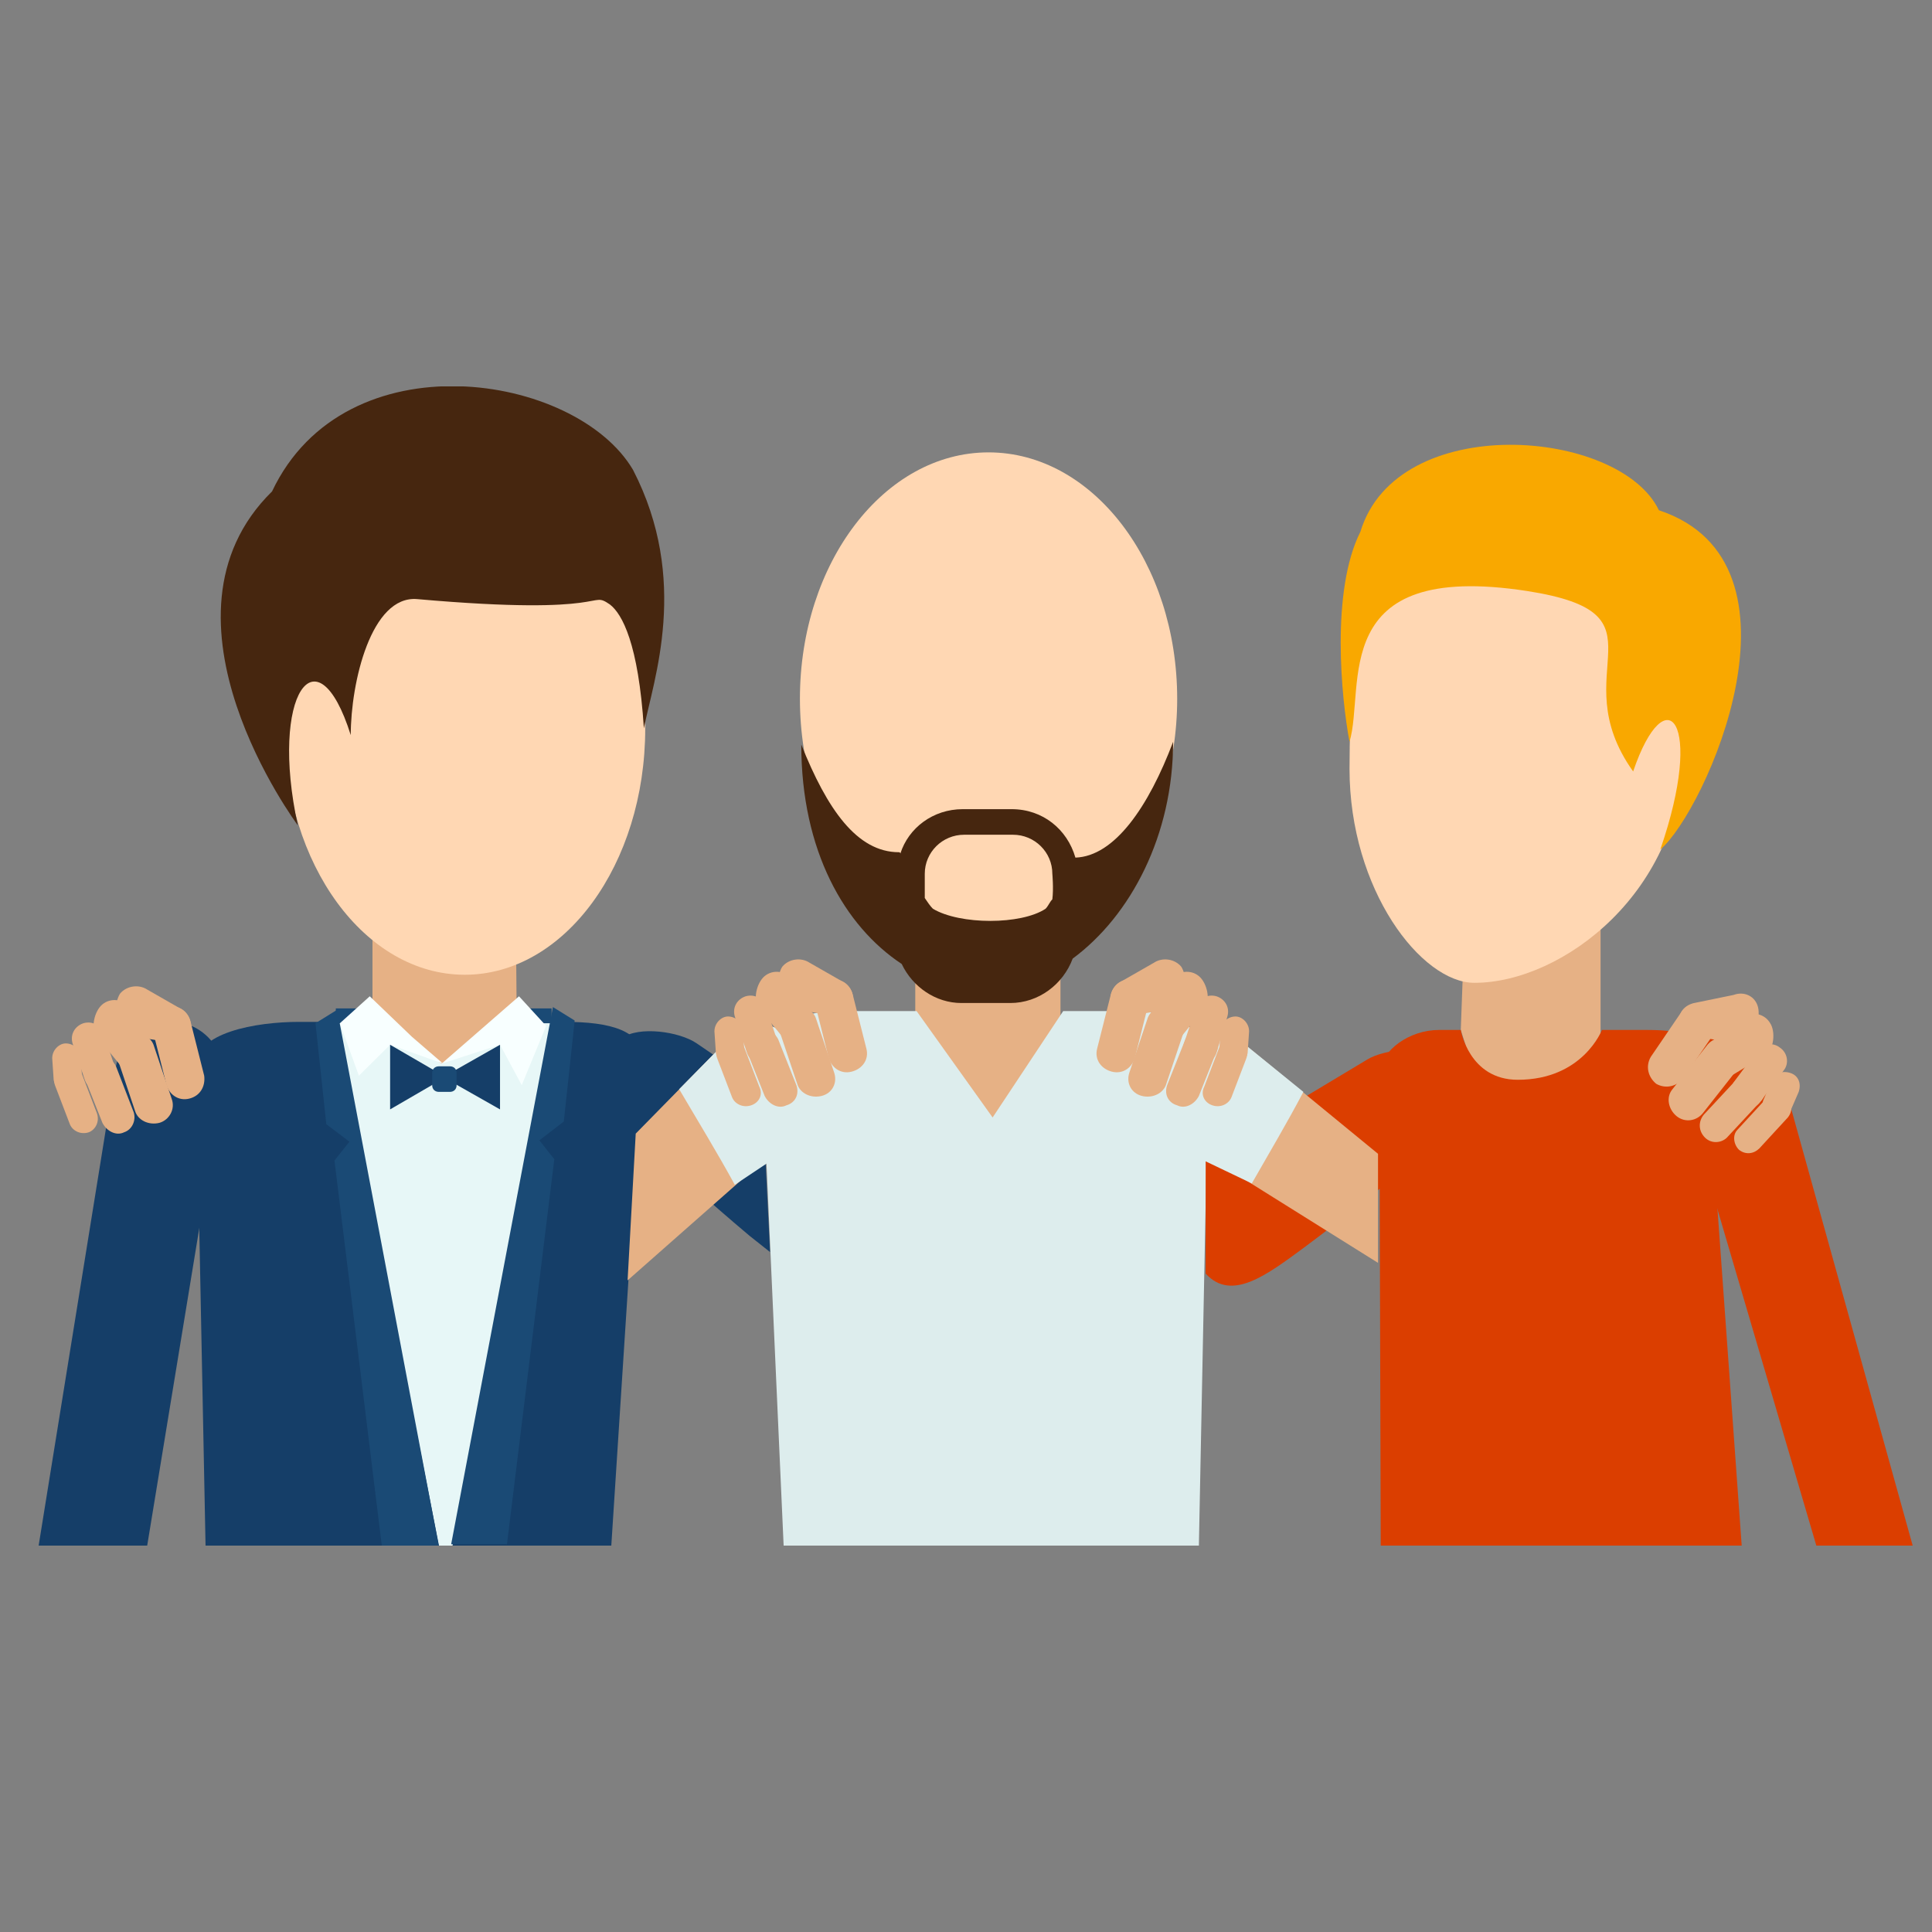 <?xml version="1.0" encoding="UTF-8"?> <svg xmlns="http://www.w3.org/2000/svg" width="100" height="100" viewBox="0 0 100 100" fill="none"><rect x="0" y="0" width="100" height="100" fill="#808080" stroke="none"/> <g clip-path="url(#clip0_707_924)"> <path d="M39.437 56.307L36.066 54.007C35.153 53.38 33.046 53.101 32.203 53.728C29.674 55.679 30.096 56.167 31.009 56.794C31.009 56.794 34.24 60.139 38.805 63.972C39.156 64.251 39.508 64.53 39.859 64.808L39.437 56.307Z" fill="#153E68"></path> <path d="M28.55 52.195H17.382V53.798H28.55V52.195Z" fill="#1A4A75"></path> <path d="M19.279 58.467H26.794L26.654 42.091H19.279V58.467Z" fill="#E6B185"></path> <path d="M24.055 50.453C29.214 50.453 33.397 44.743 33.397 37.7C33.397 30.657 29.214 24.948 24.055 24.948C18.896 24.948 14.713 30.657 14.713 37.7C14.713 44.743 18.896 50.453 24.055 50.453Z" fill="#FFD7B3"></path> <path d="M29.182 52.962H26.794L22.861 55.052L19.208 52.962H16.961C14.713 52.962 13.941 57.073 14.011 58.746L16.048 80H27.707L32.273 58.606C32.483 56.934 31.43 52.962 29.182 52.962Z" fill="#E7F7F7"></path> <path d="M31.641 80L33.256 54.983C33.397 53.31 31.5 52.892 29.253 52.892H29.182L23.423 80H31.641Z" fill="#153E68"></path> <path d="M22.72 80L17.382 52.892H15.486C13.238 52.892 10.077 53.45 10.148 55.192L10.639 80H22.72Z" fill="#153E68"></path> <path d="M26.232 80L28.691 60L27.918 59.024L29.182 58.049C29.182 58.049 29.744 52.892 29.744 52.822L28.62 52.126L23.352 79.93H26.232V80Z" fill="#1A4A75"></path> <path d="M18.085 59.094L17.312 60.07L19.77 80.07H22.72L17.452 52.265L16.329 52.962L16.89 58.188L18.085 59.094Z" fill="#1A4A75"></path> <path d="M7.619 80L11.553 56.028C11.763 54.565 10.78 53.171 9.235 52.892H9.164C7.689 52.683 6.285 53.659 6.004 55.192L2 80H7.619Z" fill="#153E68"></path> <path d="M26.864 51.568L28.269 53.101L27.005 56.167L25.881 54.077L22.861 55.052L26.864 51.568Z" fill="#F8FFFF"></path> <path d="M19.138 51.568L17.593 52.962L18.576 55.679L20.192 54.077L22.931 55.052L21.316 53.659L19.138 51.568Z" fill="#F8FFFF"></path> <path d="M15.415 42.718C15.415 42.718 7.408 31.986 14.081 25.436C17.874 17.422 29.814 19.303 32.765 24.32C35.715 30.035 33.818 35.192 33.327 37.7C33.045 33.31 32.203 31.777 31.57 31.289C30.447 30.523 31.852 31.916 21.597 31.01C19.209 30.801 18.155 35.331 18.155 38.049C16.399 32.474 13.941 35.958 15.415 42.718Z" fill="#46260F"></path> <path d="M54.89 54.983L51.448 60.836L47.374 54.983V40.627H54.89V54.983Z" fill="#E6B185"></path> <path d="M51.167 48.92C56.559 48.92 60.931 43.21 60.931 36.167C60.931 29.124 56.559 23.415 51.167 23.415C45.775 23.415 41.404 29.124 41.404 36.167C41.404 43.21 45.775 48.92 51.167 48.92Z" fill="#FFD7B3"></path> <path d="M62.054 80L62.546 55.192C62.616 53.519 61.001 52.334 58.753 52.334H55.03L51.378 57.84L47.444 52.334H43.441C41.193 52.334 39.297 53.31 39.437 54.983L40.561 80H62.054Z" fill="#DDEDED"></path> <path d="M62.406 59.861L70.764 54.843C71.677 54.286 73.855 54.077 74.627 54.773C77.015 56.864 76.594 57.352 75.681 57.909C75.681 57.909 72.239 61.045 67.463 64.599C65.566 65.993 63.74 67.387 62.406 65.923V59.861Z" fill="#DB3E00"></path> <path d="M41.966 54.634C41.053 53.38 39.297 52.474 38.103 53.38L32.905 58.676L32.484 66.272L41.334 58.467C42.598 57.561 42.879 55.889 41.966 54.634Z" fill="#E6B185"></path> <path d="M59.736 54.634C60.65 53.38 62.406 52.474 63.599 53.38L71.326 59.721V65.366L60.298 58.467C59.104 57.561 58.894 55.889 59.736 54.634Z" fill="#E6B185"></path> <path d="M41.966 54.634C41.053 53.38 39.297 52.474 38.103 53.38L35.153 56.376C36.136 58.049 37.12 59.652 38.033 61.324L42.317 58.467C43.581 57.631 42.879 55.889 41.966 54.634Z" fill="#DDEDED"></path> <path d="M67.463 56.516L63.599 53.38C62.335 52.474 60.649 53.38 59.736 54.565L59.666 54.634C58.753 55.889 57.629 57.491 58.823 58.397L64.793 61.254C65.707 59.652 66.62 58.118 67.463 56.516Z" fill="#DDEDED"></path> <path d="M75.61 53.31L78.069 61.045L82.845 55.192V43.693H75.962L75.61 53.31Z" fill="#E6B185"></path> <path d="M69.851 39.791C69.851 46.063 73.573 50.871 76.313 50.871C80.878 50.871 87.13 46.132 87.13 38.746C87.2 32.474 79.754 27.526 75.189 27.526C70.694 27.596 69.851 33.519 69.851 39.791Z" fill="#FFD7B3"></path> <path d="M85.936 43.972C88.253 42.021 94.083 29.129 85.865 26.411C83.828 22.16 72.309 21.254 70.413 27.526C68.868 30.592 69.429 36.167 69.851 38.397C70.694 35.54 68.657 28.989 79.052 30.592C86.638 31.777 80.808 34.704 84.531 39.93C86.216 34.983 88.253 37.282 85.936 43.972Z" fill="#F9A800"></path> <path d="M90.15 80L88.324 54.634C88.183 53.519 86.778 53.31 85.233 53.31H82.915C82.915 53.31 81.932 55.889 78.56 55.889C76.032 55.889 75.61 53.31 75.61 53.31H74.487C72.941 53.31 71.537 54.355 71.396 55.47L71.466 80H90.15Z" fill="#DB3E00"></path> <path d="M94.013 80H99L91.906 54.495C91.555 53.519 90.501 53.31 89.377 53.31C86.146 53.31 86.216 53.937 86.638 54.913L94.013 80Z" fill="#DB3E00"></path> <path d="M59.736 53.798C60.158 54.146 60.79 54.077 61.141 53.658L62.335 52.195C62.687 51.777 62.476 50.871 62.054 50.523C61.633 50.174 61.001 50.244 60.65 50.662L59.596 52.404C59.245 52.822 59.315 53.45 59.736 53.798Z" fill="#E6B185"></path> <path d="M59.104 56.725C59.666 56.864 60.228 56.585 60.368 56.098L61.282 53.38C61.422 52.822 61.141 52.265 60.65 52.126C60.088 51.986 59.526 52.265 59.385 52.753L58.472 55.47C58.261 56.028 58.542 56.585 59.104 56.725Z" fill="#E6B185"></path> <path d="M57.7 52.265C58.051 52.683 58.683 52.753 59.104 52.474L61.141 52.126C61.563 51.777 61.422 50.453 61.141 50.035C60.79 49.617 60.158 49.547 59.736 49.826L57.91 50.871C57.419 51.219 57.348 51.847 57.7 52.265Z" fill="#E6B185"></path> <path d="M57.559 55.471C58.121 55.61 58.613 55.261 58.753 54.704L59.455 51.916C59.596 51.359 59.245 50.871 58.683 50.732C58.121 50.592 57.629 50.941 57.489 51.498L56.786 54.286C56.646 54.843 56.997 55.331 57.559 55.471Z" fill="#E6B185"></path> <path d="M60.931 57.212C61.352 57.422 61.844 57.143 62.054 56.725L62.967 54.425C63.178 54.007 62.897 53.519 62.476 53.31C62.054 53.101 61.563 53.38 61.352 53.798L60.439 56.098C60.228 56.585 60.439 57.073 60.931 57.212Z" fill="#E6B185"></path> <path d="M61.914 55.052C62.405 55.192 62.827 54.913 62.967 54.495L63.529 52.613C63.67 52.126 63.389 51.707 62.967 51.568C62.476 51.429 62.054 51.707 61.914 52.126L61.282 54.007C61.141 54.495 61.422 54.913 61.914 55.052Z" fill="#E6B185"></path> <path d="M62.757 57.213C63.178 57.352 63.599 57.143 63.74 56.794L64.513 54.773C64.653 54.355 64.442 53.937 64.091 53.798C63.67 53.659 63.248 53.868 63.108 54.216L62.335 56.237C62.124 56.655 62.335 57.073 62.757 57.213Z" fill="#E6B185"></path> <path d="M63.81 55.122C64.232 55.122 64.583 54.774 64.583 54.425L64.653 53.38C64.653 52.962 64.302 52.613 63.951 52.613C63.529 52.613 63.178 52.962 63.178 53.31L63.108 54.355C63.038 54.774 63.389 55.122 63.81 55.122Z" fill="#E6B185"></path> <path d="M88.323 55.261C88.604 55.749 89.237 55.889 89.728 55.61L91.344 54.634C91.835 54.355 91.906 53.38 91.625 52.962C91.344 52.474 90.712 52.334 90.22 52.613L88.675 53.868C88.253 54.146 88.043 54.773 88.323 55.261Z" fill="#E6B185"></path> <path d="M86.778 57.77C87.2 58.118 87.832 58.049 88.183 57.561L89.939 55.331C90.29 54.913 90.22 54.286 89.728 53.937C89.307 53.589 88.675 53.658 88.324 54.146L86.568 56.376C86.216 56.794 86.357 57.422 86.778 57.77Z" fill="#E6B185"></path> <path d="M86.989 53.101C87.13 53.658 87.692 53.937 88.253 53.728L90.29 54.077C90.852 53.937 91.133 52.613 90.993 52.125C90.852 51.568 90.29 51.289 89.728 51.498L87.692 51.916C87.059 52.056 86.778 52.613 86.989 53.101Z" fill="#E6B185"></path> <path d="M85.725 56.098C86.216 56.376 86.778 56.237 87.129 55.819L88.745 53.45C89.026 52.962 88.885 52.404 88.464 52.056C87.972 51.777 87.41 51.916 87.059 52.334L85.444 54.704C85.163 55.192 85.303 55.749 85.725 56.098Z" fill="#E6B185"></path> <path d="M88.253 58.885C88.605 59.233 89.166 59.164 89.447 58.815L91.133 57.004C91.484 56.655 91.414 56.097 91.063 55.819C90.712 55.47 90.15 55.54 89.869 55.889L88.183 57.7C87.902 58.049 87.902 58.537 88.253 58.885Z" fill="#E6B185"></path> <path d="M89.939 57.212C90.29 57.491 90.852 57.422 91.133 57.003L92.327 55.401C92.608 55.052 92.538 54.495 92.117 54.216C91.765 53.937 91.203 54.007 90.922 54.425L89.728 56.028C89.518 56.376 89.588 56.934 89.939 57.212Z" fill="#E6B185"></path> <path d="M90.009 59.512C90.361 59.791 90.782 59.721 91.063 59.443L92.538 57.84C92.819 57.491 92.749 57.073 92.468 56.794C92.117 56.516 91.695 56.585 91.414 56.864L89.939 58.467C89.658 58.746 89.728 59.233 90.009 59.512Z" fill="#E6B185"></path> <path d="M91.695 57.909C92.116 58.049 92.538 57.909 92.678 57.491L93.1 56.516C93.24 56.098 93.1 55.679 92.678 55.54C92.257 55.401 91.835 55.54 91.695 55.958L91.273 56.934C91.133 57.282 91.344 57.77 91.695 57.909Z" fill="#E6B185"></path> <path d="M41.896 53.798C41.474 54.146 40.842 54.077 40.491 53.658L39.297 52.195C38.946 51.777 39.157 50.871 39.578 50.523C39.999 50.174 40.632 50.244 40.983 50.662L41.966 52.404C42.388 52.822 42.388 53.45 41.896 53.798Z" fill="#E6B185"></path> <path d="M42.528 56.725C41.966 56.864 41.404 56.585 41.264 56.098L40.35 53.38C40.21 52.822 40.491 52.265 40.983 52.126C41.544 51.986 42.106 52.265 42.247 52.753L43.16 55.47C43.371 56.028 43.09 56.585 42.528 56.725Z" fill="#E6B185"></path> <path d="M43.932 52.265C43.581 52.683 42.949 52.753 42.528 52.474L40.491 52.126C40.069 51.777 40.21 50.453 40.491 50.035C40.842 49.617 41.474 49.547 41.896 49.826L43.722 50.871C44.214 51.219 44.284 51.847 43.932 52.265Z" fill="#E6B185"></path> <path d="M44.073 55.471C43.511 55.61 43.02 55.261 42.879 54.704L42.177 51.916C42.036 51.359 42.387 50.871 42.949 50.732C43.511 50.592 44.003 50.941 44.143 51.498L44.846 54.286C44.986 54.843 44.635 55.331 44.073 55.471Z" fill="#E6B185"></path> <path d="M40.702 57.212C40.28 57.422 39.788 57.143 39.578 56.725L38.665 54.425C38.454 54.007 38.735 53.519 39.156 53.31C39.578 53.101 40.069 53.38 40.28 53.798L41.193 56.098C41.404 56.585 41.193 57.073 40.702 57.212Z" fill="#E6B185"></path> <path d="M39.718 55.052C39.227 55.192 38.805 54.913 38.665 54.495L38.033 52.613C37.892 52.126 38.173 51.707 38.594 51.568C39.086 51.429 39.508 51.707 39.648 52.126L40.28 54.007C40.491 54.495 40.21 54.913 39.718 55.052Z" fill="#E6B185"></path> <path d="M38.875 57.213C38.454 57.352 38.032 57.143 37.892 56.794L37.119 54.773C36.979 54.355 37.19 53.937 37.541 53.798C37.962 53.659 38.384 53.868 38.524 54.216L39.297 56.237C39.508 56.655 39.297 57.073 38.875 57.213Z" fill="#E6B185"></path> <path d="M37.822 55.122C37.4 55.122 37.049 54.774 37.049 54.425L36.979 53.38C36.979 52.962 37.33 52.613 37.681 52.613C38.103 52.613 38.454 52.962 38.454 53.31L38.524 54.355C38.594 54.774 38.243 55.122 37.822 55.122Z" fill="#E6B185"></path> <path d="M7.619 55.192C7.198 55.54 6.566 55.54 6.214 55.122L5.02 53.658C4.669 53.24 4.88 52.334 5.301 51.986C5.723 51.638 6.355 51.707 6.706 52.125L7.689 53.868C8.111 54.216 8.041 54.843 7.619 55.192Z" fill="#E6B185"></path> <path d="M8.251 58.118C7.689 58.258 7.127 57.979 6.987 57.491L6.074 54.773C5.933 54.216 6.214 53.658 6.706 53.519C7.268 53.38 7.83 53.658 7.97 54.146L8.883 56.864C9.094 57.422 8.743 57.979 8.251 58.118Z" fill="#E6B185"></path> <path d="M9.656 53.658C9.305 54.077 8.673 54.146 8.251 53.868L6.214 53.519C5.793 53.171 5.933 51.847 6.214 51.429C6.565 51.01 7.198 50.941 7.619 51.219L9.445 52.265C9.937 52.613 10.007 53.24 9.656 53.658Z" fill="#E6B185"></path> <path d="M9.797 56.864C9.235 57.004 8.743 56.655 8.603 56.098L7.9 53.31C7.76 52.753 8.111 52.265 8.673 52.126C9.235 51.986 9.726 52.334 9.867 52.892L10.569 55.679C10.639 56.237 10.358 56.725 9.797 56.864Z" fill="#E6B185"></path> <path d="M6.425 58.606C6.004 58.815 5.512 58.536 5.301 58.118L4.388 55.819C4.177 55.401 4.458 54.913 4.88 54.704C5.301 54.495 5.793 54.773 6.004 55.192L6.917 57.561C7.057 57.979 6.846 58.467 6.425 58.606Z" fill="#E6B185"></path> <path d="M5.442 56.446C4.95 56.585 4.529 56.307 4.388 55.889L3.756 54.007C3.616 53.519 3.897 53.101 4.318 52.962C4.81 52.822 5.231 53.101 5.372 53.519L6.004 55.401C6.144 55.889 5.933 56.307 5.442 56.446Z" fill="#E6B185"></path> <path d="M4.599 58.606C4.177 58.746 3.756 58.537 3.615 58.188L2.843 56.167C2.702 55.749 2.913 55.331 3.264 55.192C3.686 55.052 4.107 55.261 4.248 55.61L5.02 57.631C5.161 58.049 4.95 58.467 4.599 58.606Z" fill="#E6B185"></path> <path d="M3.545 56.516C3.124 56.516 2.773 56.167 2.773 55.819L2.702 54.773C2.702 54.355 3.054 54.007 3.405 54.007C3.826 54.007 4.177 54.355 4.177 54.704L4.248 55.749C4.318 56.167 3.967 56.516 3.545 56.516Z" fill="#E6B185"></path> <path d="M60.72 38.397C59.456 41.742 57.7 44.321 55.663 44.39C55.241 42.927 53.977 41.882 52.361 41.882H49.833C48.288 41.882 47.023 42.857 46.602 44.181C46.602 44.181 46.602 44.111 46.532 44.111C44.354 44.111 42.809 41.882 41.474 38.537C41.474 44.042 43.722 47.944 46.672 49.895C47.234 51.08 48.428 51.916 49.763 51.916H52.291C53.766 51.916 55.031 50.941 55.522 49.617C58.542 47.387 60.72 43.206 60.72 38.397ZM47.866 45.227C47.866 44.111 48.779 43.206 49.903 43.206H52.432C53.556 43.206 54.469 44.111 54.469 45.227C54.469 45.227 54.539 45.993 54.469 46.55C54.328 46.69 54.258 46.899 54.117 47.038C52.853 47.875 49.692 47.875 48.288 47.038C48.147 46.899 48.007 46.69 47.866 46.481C47.866 45.854 47.866 45.227 47.866 45.227Z" fill="#46260F"></path> <path d="M20.192 54.077L23.072 55.749L20.192 57.422V54.077Z" fill="#153E68"></path> <path d="M25.881 54.077L22.931 55.749L25.881 57.422V54.077Z" fill="#153E68"></path> <path d="M23.634 56.167C23.634 56.376 23.493 56.516 23.282 56.516H22.721C22.51 56.516 22.369 56.376 22.369 56.167V55.54C22.369 55.331 22.51 55.192 22.721 55.192H23.282C23.493 55.192 23.634 55.331 23.634 55.54V56.167Z" fill="#1A4A75"></path> </g> <defs> <clipPath id="clip0_707_924"> <rect width="97" height="60" fill="white" transform="translate(2 20)"></rect> </clipPath> </defs> </svg> 